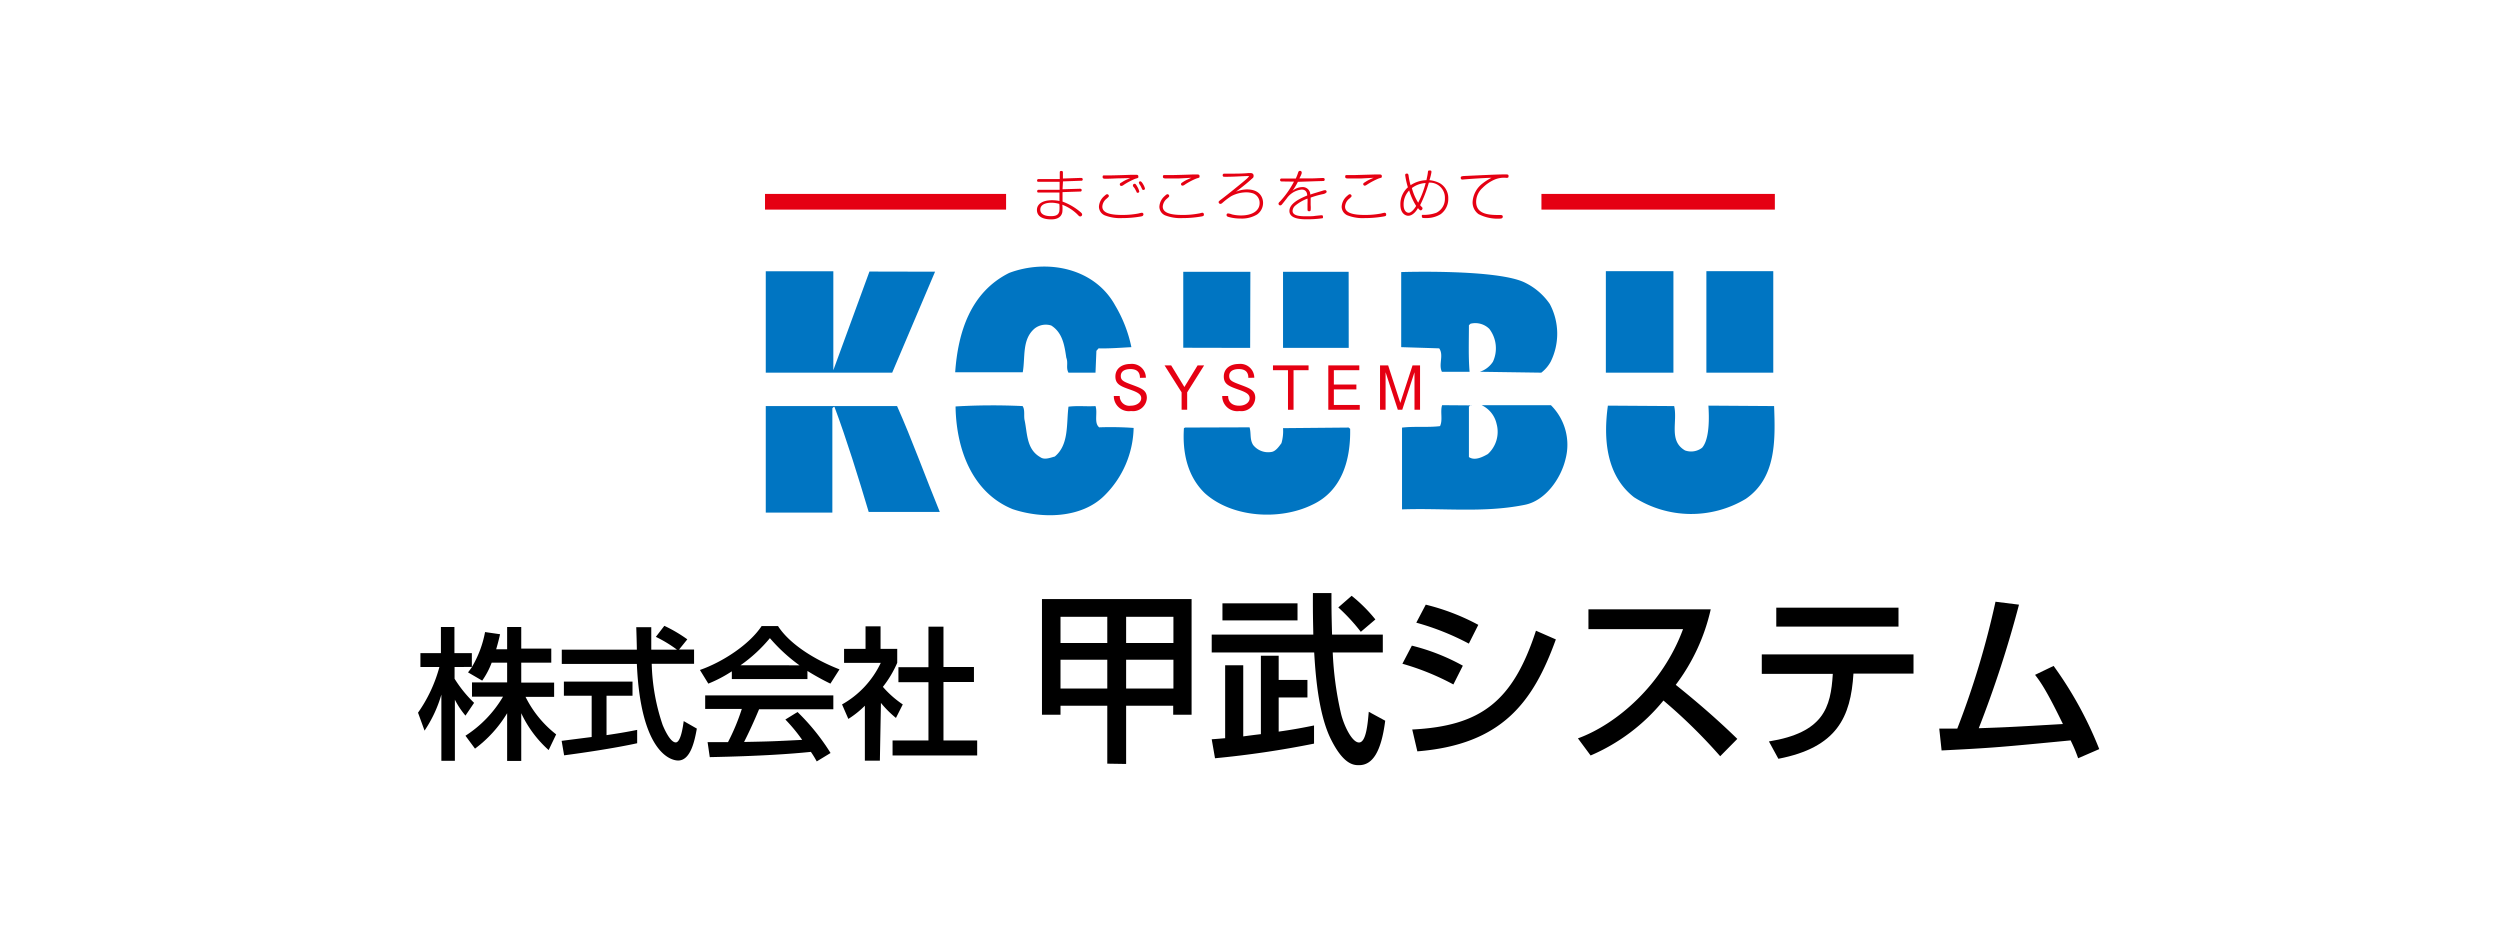<svg id="レイヤー_1" data-name="レイヤー 1" xmlns="http://www.w3.org/2000/svg" viewBox="0 0 333 126"><defs><style>.cls-1{fill:#0075c2;}.cls-2{fill:#e50012;}</style></defs><title>logo_koubu2</title><path d="M65.49,88.27a10.65,10.65,0,0,1-1.26,2.39l-1.89-1.1c.15-.19.36-.46.53-.72H60.55v1.57a16.75,16.75,0,0,0,2.6,3.21L62,95.32a11,11,0,0,1-1.41-2.12v8.14h-1.8V92.52a17.1,17.1,0,0,1-2.24,4.8l-.87-2.39a19.29,19.29,0,0,0,2.85-6.09H56V87h2.73V83.52h1.8V87h2.32v1.86a14.14,14.14,0,0,0,1.76-4.67l2,.29c-.12.53-.27,1.15-.52,2h1.46V83.52h1.88v2.87h4v1.88h-4v2.65h4.38v1.9H70a14.49,14.49,0,0,0,4.08,5l-1,2.09A15.23,15.23,0,0,1,69.43,95v6.36H67.55V95a16.45,16.45,0,0,1-4.28,4.72L62,98a15.53,15.53,0,0,0,5-5.2H62.87v-1.9h4.68V88.27Z"/><path d="M90.45,86.52h2v1.9H86.81a27.27,27.27,0,0,0,1.46,8.16c.09.21.94,2.31,1.74,2.31.65,0,.95-2,1.06-2.84l1.75,1c-.27,1.46-.78,4.25-2.49,4.25-1.13,0-5-1.31-5.5-12.86h-10v-1.9h10c0-.42-.06-2.52-.08-3h2c0,1.17,0,2.25,0,3h3.43a17.44,17.44,0,0,0-2.82-1.71l1.13-1.47a19.13,19.13,0,0,1,3.06,1.8ZM74.81,98.68l4-.51v-5.5h-3.7V90.79h9.14v1.88H80.79v5.25c2.18-.32,3.34-.55,4.08-.7V99c-3.09.68-7.49,1.32-9.73,1.61Z"/><path d="M97.48,89.42a17.91,17.91,0,0,1-3.13,1.64l-1.12-1.82c3.06-1.07,6.6-3.4,8.22-5.85h2.18c1.38,2.16,4.44,4.31,8.19,5.77l-1.21,1.9a32.63,32.63,0,0,1-3.06-1.69v1.08H97.48Zm11.31,12a13.54,13.54,0,0,0-.78-1.27c-2.6.27-6.85.57-13.47.7l-.29-2c.4,0,2.13,0,2.72,0a28.08,28.08,0,0,0,1.84-4.42H93.93V92.63H111v1.84h-9.89c-.64,1.54-1.38,3.15-2,4.36,3.55-.07,4-.09,7.74-.28a22.12,22.12,0,0,0-2.24-2.71l1.62-1a28.8,28.8,0,0,1,4.4,5.46Zm-2.3-12.8A22.62,22.62,0,0,1,102.55,85a19.8,19.8,0,0,1-3.91,3.61Z"/><path d="M117.2,101.32h-2V94A12.39,12.39,0,0,1,113,95.76l-.84-1.93a12.42,12.42,0,0,0,5.16-5.54h-4.89V86.43h2.86v-3h2v3h2.22v1.86a14.41,14.41,0,0,1-1.91,3.2,13.3,13.3,0,0,0,2.65,2.34l-.91,1.8a13.91,13.91,0,0,1-2-2Zm6.47-17.85h2v5.37h4.06v2h-4.06v7.79h4.49v2H118.89v-2h4.78V90.87h-4v-2h4Z"/><path d="M147.49,101.72V94h-6.23V95.2h-2.47V79.8h19.93V95.2h-2.45V94H150v7.76Zm-6.23-16.07h6.23V82.16h-6.23Zm0,6.06h6.23V87.88h-6.23ZM150,85.65h6.3V82.16H150Zm0,6.06h6.3V87.88H150Z"/><path d="M184.51,96c-.54,4.24-1.73,5.92-3.49,5.92-.64,0-2,0-3.69-3.35-1.8-3.52-2.13-9.24-2.28-11.66H161.4V84.53h13.53c0-.82-.07-2.18-.05-5.53h2.47c0,1.85,0,2.6.08,5.53h6.76v2.38h-6.67A44.41,44.41,0,0,0,178.61,95c.37,1.58,1.46,3.9,2.41,3.9s1.16-2.49,1.3-4.09ZM161.4,98.47c1.31-.09,1.45-.12,1.79-.14V88.61h2.41v9.48c.53-.08,1.89-.25,2.35-.3V87.34h2.37v3.23h3.83V92.9h-3.83v4.55c1.89-.26,3.4-.55,4.71-.82v2.42A129,129,0,0,1,161.84,101Zm1.43-18.11h10v2.28h-10Zm17.21-1a20.33,20.33,0,0,1,3.16,3.15l-1.94,1.65a24.78,24.78,0,0,0-3-3.25Z"/><path d="M193.59,91.17a33.63,33.63,0,0,0-6.79-2.76L188.06,86a27.76,27.76,0,0,1,6.79,2.67Zm-5.48,6c9.14-.46,13.41-3.73,16.48-13.16l2.65,1.16c-3,8.29-7.11,14-18.45,14.91Zm7.54-11.44a34.33,34.33,0,0,0-7-2.79l1.26-2.4a29.53,29.53,0,0,1,7,2.69Z"/><path d="M210.18,98.35c5.19-1.89,11.3-7.18,14-14.55h-12.6V81.16h16.29a26.19,26.19,0,0,1-4.66,10.06c2.84,2.28,5.6,4.66,8.2,7.2l-2.28,2.31a71,71,0,0,0-7.56-7.42,25.41,25.41,0,0,1-9.7,7.32Z"/><path d="M254.88,87.17v2.55h-8c-.36,5.82-2.2,9.84-10,11.35l-1.26-2.31c7.27-1.18,8.24-4.48,8.51-9h-9.46V87.17Zm-2-6.23v2.52H236.6V80.94Z"/><path d="M273.54,88.7a50.56,50.56,0,0,1,6.08,11.08L276.81,101c-.31-.87-.51-1.36-1-2.38-9.33.9-10.35,1-17.19,1.34l-.31-2.91c.56,0,1.74,0,2.4,0a113.49,113.49,0,0,0,5.09-16.9l3.13.39A148.09,148.09,0,0,1,263.57,97c3.79-.13,4.54-.17,11.21-.56-2.26-4.66-3.06-5.7-3.71-6.55Z"/><path class="cls-1" d="M148.55,40.7a17.94,17.94,0,0,1,2.15,5.54c-1.46.08-3,.2-4.37.16l-.29.33-.12,2.91h-3.6c-.37-.69,0-1.26-.29-2-.24-1.61-.48-3.31-2-4.28a2.41,2.41,0,0,0-2.22.4c-1.71,1.46-1.22,3.8-1.58,5.83h-9c.37-5.26,2-10.65,7.2-13.24C139.48,34.46,145.8,35.68,148.55,40.7Z"/><polygon class="cls-1" points="179.65 46.34 170.9 46.34 170.9 36.2 179.64 36.2 179.65 46.34"/><path class="cls-1" d="M206.43,40.49a8.41,8.41,0,0,1,.12,7.69,4.74,4.74,0,0,1-1.25,1.46l-8.18-.12a3.3,3.3,0,0,0,1.74-1.34,4.26,4.26,0,0,0-.48-4.37,2.65,2.65,0,0,0-2.51-.69l-.21.2c0,2.07-.08,4.29.09,6.2h-3.69c-.48-1,.29-2.19-.36-3.12l-5.06-.16,0-10s13-.43,16.57,1.45A8.52,8.52,0,0,1,206.43,40.49Z"/><path class="cls-1" d="M124.55,36.19s-3.81,9-5.71,13.45H102V36.13h9l0,13.18,4.81-13.14Z"/><polygon class="cls-1" points="166.55 36.2 166.52 46.34 157.61 46.32 157.61 36.2 166.55 36.2"/><path class="cls-1" d="M136.21,54.09c.36.53.12,1.34.28,1.94.36,1.74.24,3.81,2.07,4.86.56.41,1.33.08,1.94-.08,1.9-1.58,1.53-4.29,1.82-6.64,1.29-.16,2.43,0,3.6-.08.32.89-.24,2.23.49,2.83A43.22,43.22,0,0,1,151,57a13.06,13.06,0,0,1-3.88,9c-3.08,3.08-8.34,3.12-12.23,1.82-5.46-2.22-7.53-8.1-7.61-13.68A83.47,83.47,0,0,1,136.21,54.09Z"/><path class="cls-1" d="M196.07,54c-.2-.08-.28.08-.41.16v6.72c.77.53,1.82,0,2.52-.4a4,4,0,0,0,1.17-4,3.61,3.61,0,0,0-2-2.51h9.23a7.43,7.43,0,0,1,1.95,7.17c-.61,2.59-2.68,5.58-5.47,6.11-5.42,1.09-10.85.4-16.31.6,0-4.12,0-10.65,0-10.89,1.62-.2,3.44,0,5.06-.2.4-.81,0-1.94.28-2.79Z"/><path class="cls-1" d="M223,54.09c.48,2.1-.77,4.62,1.45,5.91a2.4,2.4,0,0,0,2.27-.36c1.29-1.46.79-5.81.85-5.61l8.74.06c.17,4.58.29,9.55-3.76,12.35a14.12,14.12,0,0,1-14.9-.21c-3.72-2.91-4.09-7.78-3.48-12.2Z"/><path class="cls-1" d="M119.49,54.09c2,4.49,3.83,9.57,5.69,14.1l-9.47,0c-1.34-4.49-2.94-9.68-4.56-14-.16,0-.2.13-.28.2V68.28H102s0-9.66,0-14.19Z"/><path class="cls-1" d="M166.44,56.92c.24.81,0,1.57.47,2.34a2.55,2.55,0,0,0,2.45.94c.56-.08,1-.72,1.33-1.17a5.67,5.67,0,0,0,.21-2l8.74-.08.2.17c.08,4.13-1.09,8.29-5.06,10.12-4.29,2.1-10.64,1.74-14.29-1.54-2.39-2.31-3-5.55-2.79-8.67l.16-.08Z"/><rect class="cls-1" x="213.9" y="36.12" width="9" height="13.52"/><rect class="cls-1" x="227.29" y="36.12" width="8.91" height="13.52"/><path class="cls-2" d="M141.53,25.21l2.32-.07c.06,0,.23,0,.23.19a.2.2,0,0,1-.11.18l-2.44.08,0,1.26a7.92,7.92,0,0,1,2.39,1.4c.15.13.22.21.22.33a.25.25,0,0,1-.24.25c-.11,0-.14,0-.4-.28a5.85,5.85,0,0,0-2-1.28,4.35,4.35,0,0,1,0,1c-.19.93-1.17.95-1.48.95s-1.9,0-1.9-1.26c0-.79.76-1.29,2-1.29a4.85,4.85,0,0,1,1,.1l0-1.12-1.86,0c-.14,0-.93,0-1,0a.18.18,0,0,1-.11-.18c0-.19.17-.19.23-.19h1c.59,0,1.17,0,1.76,0l0-1.06c-.62,0-1.34,0-1.83,0-.15,0-1,0-1.06,0a.17.17,0,0,1-.11-.17c0-.2.17-.2.23-.2l1,0,1.79,0V23c0-.11,0-.23.21-.23s.21.13.21.23v.78l2.28-.08h.13c.06,0,.23,0,.23.2a.18.18,0,0,1-.11.17s-2.4.09-2.52.09ZM140.11,27c-.25,0-1.54,0-1.54.92s1.32.87,1.45.87c.9,0,1-.38,1.08-.63a4.37,4.37,0,0,0,0-1A4.09,4.09,0,0,0,140.11,27Z"/><path class="cls-2" d="M152,28.83a14.51,14.51,0,0,1-2.53.22,5.61,5.61,0,0,1-2.33-.37,1.27,1.27,0,0,1-.76-1.15,2,2,0,0,1,.69-1.4c.14-.12.28-.26.39-.26a.24.24,0,0,1,.24.23c0,.09-.06.15-.3.36a1.45,1.45,0,0,0-.57,1.06c0,.92,1.27,1.11,2.64,1.11a11.45,11.45,0,0,0,2.16-.19,3.63,3.63,0,0,1,.45-.1.21.21,0,0,1,.23.21C152.26,28.77,152.19,28.78,152,28.83Zm-2.65-5.08c-.67,0-1.34.06-2.08.06-.19,0-.4,0-.4-.22s.06-.23.27-.23l.91,0c.3,0,2.33-.06,2.65-.08l.63,0c.09,0,.3,0,.3.22s0,.19-.41.31a8.81,8.81,0,0,0-1.56.83.57.57,0,0,1-.3.13.2.2,0,0,1-.2-.21c0-.09,0-.15.27-.28a4.42,4.42,0,0,1,.54-.31l.57-.25Zm1.57,1a.16.16,0,0,1,0-.09.19.19,0,0,1,.21-.18c.09,0,.14,0,.37.41a2,2,0,0,1,.25.62c0,.13-.14.17-.21.17a.15.15,0,0,1-.14-.07c0-.05-.19-.39-.23-.47S150.89,24.78,150.87,24.73Zm.85-.27a.26.26,0,0,1-.07-.17c0-.12.13-.16.21-.16s.26.21.37.42a1.91,1.91,0,0,1,.23.54.19.19,0,0,1-.21.19.18.18,0,0,1-.16-.08l-.19-.41A3.69,3.69,0,0,0,151.72,24.46Z"/><path class="cls-2" d="M160.05,28.83a14.54,14.54,0,0,1-2.54.22,5.64,5.64,0,0,1-2.33-.37,1.27,1.27,0,0,1-.75-1.15,2,2,0,0,1,.69-1.4c.13-.12.27-.26.39-.26a.24.24,0,0,1,.23.23c0,.09-.06.15-.3.36a1.47,1.47,0,0,0-.56,1.06c0,.92,1.27,1.11,2.63,1.11a11.36,11.36,0,0,0,2.16-.19c.08,0,.39-.1.45-.1a.21.21,0,0,1,.24.21C160.36,28.77,160.28,28.78,160.05,28.83Zm-3-5.06c-.52,0-1.1,0-1.74,0-.19,0-.41,0-.41-.22s.06-.23.27-.23l.95,0c.3,0,2.39-.06,2.73-.08l.64,0c.09,0,.29,0,.29.22s0,.19-.4.31a8.59,8.59,0,0,0-1.57.83.57.57,0,0,1-.3.13.2.2,0,0,1-.2-.21c0-.09.05-.15.27-.28a4,4,0,0,1,.55-.31l.56-.25Z"/><path class="cls-2" d="M166.1,25.23c1.76,0,2.14,1.15,2.14,1.79a1.89,1.89,0,0,1-.8,1.55,3.93,3.93,0,0,1-2.2.54,5.71,5.71,0,0,1-1.55-.2c-.19-.05-.31-.1-.31-.27a.19.19,0,0,1,.21-.21,1.82,1.82,0,0,1,.51.13,5.2,5.2,0,0,0,1.2.14c1.45,0,2.48-.59,2.48-1.65a1.34,1.34,0,0,0-.87-1.29,3,3,0,0,0-.91-.14,4.34,4.34,0,0,0-2,.51,9.19,9.19,0,0,0-1.17.89.44.44,0,0,1-.28.14.25.25,0,0,1-.23-.25c0-.05,0-.1.44-.42.74-.56,2.85-2.26,3.29-2.66a1.9,1.9,0,0,0,.34-.38c-.81,0-1.86.09-2.66.09a6.31,6.31,0,0,1-.76,0,.22.22,0,0,1-.11-.2.2.2,0,0,1,.22-.21H164c.53,0,1.63,0,2.28-.08h.27c.24,0,.43.1.43.36s-.09.28-.25.42c-.65.59-1.09.94-2.1,1.71A3.89,3.89,0,0,1,166.1,25.23Z"/><path class="cls-2" d="M170.74,24.17c-.06,0-.23,0-.23-.2a.17.17,0,0,1,.17-.19l1.92,0a6,6,0,0,0,.29-.73c.06-.19.11-.29.26-.29a.22.22,0,0,1,.24.22c0,.11,0,.19-.31.78l1.75,0c.32,0,1.07-.05,1.39-.05.06,0,.23,0,.23.2a.18.18,0,0,1-.17.2c-.23,0-3.1.1-3.4.11a9.46,9.46,0,0,1-.73,1.21,2.08,2.08,0,0,1,1.32-.51,1,1,0,0,1,1.06,1c.38-.14.44-.15,1.59-.5a1.38,1.38,0,0,1,.38-.09c.2,0,.21.21.21.24s-.1.2-.45.28a11.25,11.25,0,0,0-1.68.47c0,.47,0,.85,0,1a3.88,3.88,0,0,1,0,.7.2.2,0,0,1-.2.12c-.22,0-.22-.16-.22-.25s0-.16,0-.19,0-.25,0-.55a6.47,6.47,0,0,0,0-.7,5.62,5.62,0,0,0-1.62.93,1,1,0,0,0-.37.7c0,.68,1,.73,1.83.73.44,0,.89,0,1.21-.06l.78-.08c.13,0,.23,0,.23.21s0,.18-.2.21a14.45,14.45,0,0,1-1.9.12c-.67,0-2.37,0-2.37-1.11,0-.95,1.23-1.59,2.37-2.06,0-.33-.14-.79-.74-.79a2.77,2.77,0,0,0-2,1.2c-.11.13-.56.72-.67.83a.3.3,0,0,1-.18.08.23.23,0,0,1-.23-.24c0-.09.07-.17.22-.31a12.08,12.08,0,0,0,1.84-2.62h-.23Z"/><path class="cls-2" d="M184.33,28.83a14.54,14.54,0,0,1-2.54.22,5.59,5.59,0,0,1-2.32-.37,1.27,1.27,0,0,1-.76-1.15,2,2,0,0,1,.69-1.4c.14-.12.28-.26.39-.26a.24.24,0,0,1,.24.23c0,.09-.06.15-.3.36a1.45,1.45,0,0,0-.57,1.06c0,.92,1.27,1.11,2.63,1.11a11.48,11.48,0,0,0,2.17-.19,3.63,3.63,0,0,1,.45-.1.21.21,0,0,1,.23.21C184.64,28.77,184.57,28.78,184.33,28.83Zm-3-5.06c-.53,0-1.1,0-1.75,0-.19,0-.4,0-.4-.22s.06-.23.27-.23l.94,0,2.74-.08.63,0c.09,0,.3,0,.3.22s0,.19-.41.31a9.32,9.32,0,0,0-1.57.83c-.17.11-.23.13-.29.13a.21.21,0,0,1-.21-.21c0-.09.06-.15.28-.28a4.42,4.42,0,0,1,.54-.31l.57-.25Z"/><path class="cls-2" d="M187.58,28.74c-.39,0-1.05-.33-1.05-1.48a3,3,0,0,1,1-2.31,10.11,10.11,0,0,1-.36-1.63c0-.12.07-.2.22-.2s.2.08.23.25a8.38,8.38,0,0,0,.27,1.3A4,4,0,0,1,190,24c.06-.29.16-.72.19-1s.05-.29.23-.29.25,0,.25.21A6.29,6.29,0,0,1,190.4,24a3.75,3.75,0,0,1,1.43.43,2.28,2.28,0,0,1,1.08,2,2.52,2.52,0,0,1-1,2.09,3.55,3.55,0,0,1-1.68.52,5.24,5.24,0,0,1-.58,0c-.1,0-.26,0-.26-.23s0-.18.21-.19a4.77,4.77,0,0,0,1.72-.28,2.05,2.05,0,0,0,1.14-1.93,2,2,0,0,0-2.14-2.08,16.93,16.93,0,0,1-1.16,3l.31.34a.21.21,0,0,1,0,.12.27.27,0,0,1-.21.23c-.12,0-.2-.09-.39-.3C188.62,28.17,188.14,28.74,187.58,28.74Zm.12-3.37a2.68,2.68,0,0,0-.74,1.89c0,.95.5,1.08.67,1.08.39,0,.84-.62,1-.91A8.54,8.54,0,0,1,187.7,25.37ZM188.9,27a12.46,12.46,0,0,0,1-2.62,3.33,3.33,0,0,0-1.84.67A7.24,7.24,0,0,0,188.9,27Z"/><path class="cls-2" d="M195.36,23.87l-.57.05c-.14,0-.22-.08-.22-.25s.12-.21.54-.23c2.19-.1,4.29-.21,5.32-.21.4,0,.51,0,.51.22s-.08.24-.28.24a3.3,3.3,0,0,0-1.48.19,5.19,5.19,0,0,0-1.7,1.14,2.56,2.56,0,0,0-.86,1.85c0,1.77,1.89,1.77,3.25,1.77.09,0,.3,0,.3.22s-.21.26-.35.26a5.54,5.54,0,0,1-2.88-.6,1.92,1.92,0,0,1-.79-1.6,3.33,3.33,0,0,1,1.35-2.5,6.64,6.64,0,0,1,1.18-.74C197.79,23.7,196.31,23.8,195.36,23.87Z"/><rect class="cls-2" x="101.9" y="25.83" width="32.11" height="2.09"/><rect class="cls-2" x="205.32" y="25.83" width="31.09" height="2.09"/><path class="cls-2" d="M151.84,50.33c0-.84-.48-1.17-1.29-1.17-.15,0-1.26,0-1.26.92,0,.62.41.77,1.59,1.21s1.88.7,1.88,1.7a1.84,1.84,0,0,1-2.1,1.76,2,2,0,0,1-2.3-2h.79a1.27,1.27,0,0,0,1.45,1.29c.84,0,1.41-.47,1.41-1s-.5-.8-1.44-1.13c-1.3-.46-2-.72-2-1.76s.84-1.67,2-1.67a1.85,1.85,0,0,1,2.06,1.83Z"/><path class="cls-2" d="M156,48.67l1.76,2.88,1.76-2.88h.87l-2.26,3.59v2.32h-.74V52.26l-2.27-3.59Z"/><path class="cls-2" d="M166.28,50.33c0-.84-.48-1.17-1.29-1.17-.15,0-1.26,0-1.26.92,0,.62.42.77,1.59,1.21s1.88.7,1.88,1.7a1.84,1.84,0,0,1-2.1,1.76,2,2,0,0,1-2.3-2h.79c0,.85.59,1.29,1.46,1.29s1.4-.47,1.4-1-.49-.8-1.44-1.13c-1.3-.46-2-.72-2-1.76s.84-1.67,2-1.67a1.85,1.85,0,0,1,2.06,1.83Z"/><path class="cls-2" d="M174.3,48.67v.64h-2v5.27h-.74V49.31h-2v-.64Z"/><path class="cls-2" d="M181.06,48.67v.64h-3.39v1.91h3v.65h-3v2.07h3.45v.64h-4.19V48.67Z"/><path class="cls-2" d="M184.9,48.67l1.62,5,1.63-5h1v5.91h-.74v-5l-1.63,5h-.59l-1.63-5v5h-.74V48.67Z"/></svg>